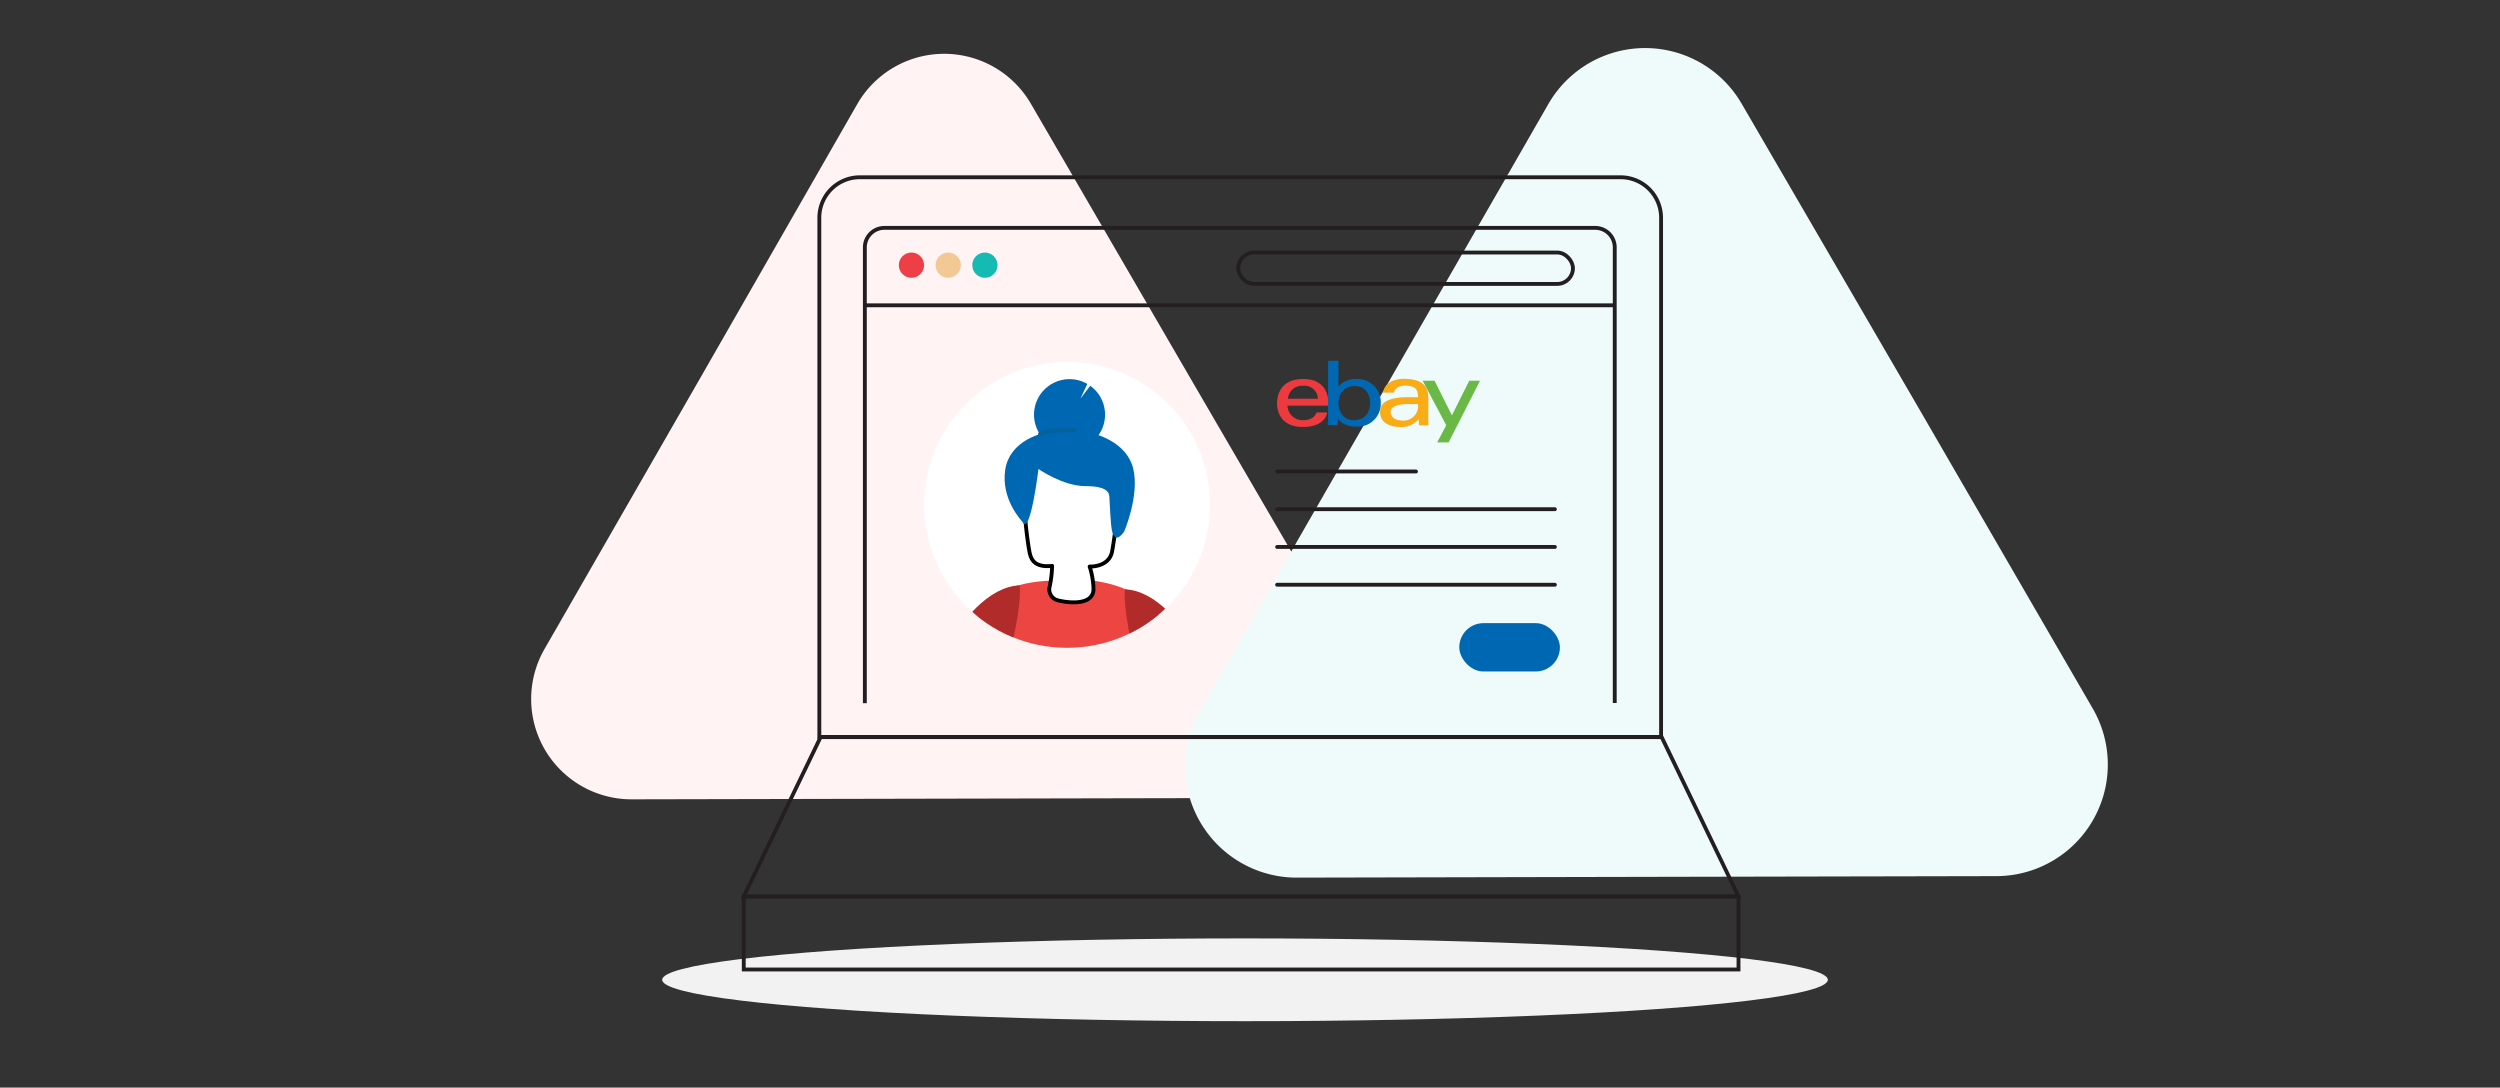 <svg id="Layer_1" data-name="Layer 1" xmlns="http://www.w3.org/2000/svg" xmlns:xlink="http://www.w3.org/1999/xlink" viewBox="0 0 485 211"><rect x="0" y="0" width="485" height="211" fill="#333333" stroke="none"/><defs><style>.cls-1,.cls-15,.cls-5,.cls-6{fill:none;}.cls-2{fill:#fff3f4;}.cls-3{fill:#effbfa;}.cls-4{fill:#f2f2f2;}.cls-5,.cls-6{stroke:#231f20;stroke-miterlimit:10;}.cls-15,.cls-5,.cls-6{stroke-width:0.75px;}.cls-15,.cls-6{stroke-linecap:round;}.cls-7{fill:#0068b2;}.cls-8{fill:#ee3f47;}.cls-9{fill:#f2c994;}.cls-10{fill:#15bab3;}.cls-11{fill:#fff;}.cls-12{clip-path:url(#clip-path);}.cls-13{fill:#ed4642;}.cls-14{fill:#b22b2b;}.cls-15{stroke:#000;stroke-linejoin:round;}.cls-16{fill:#04619b;}.cls-17{fill:#ed3a3f;}.cls-18{fill:#faac17;}.cls-19{fill:#6ab845;}</style><clipPath id="clip-path"><circle class="cls-1" cx="207.01" cy="97.94" r="27.74"/></clipPath></defs><title>Artboard 1 copy 71</title><path class="cls-2" d="M200,20.14a19.45,19.45,0,0,0-33.7.07L136,73.07l-30.37,52.85a19.46,19.46,0,0,0,16.91,29.15l61-.13,61-.13a19.46,19.46,0,0,0,16.79-29.22L230.64,72.87Z"/><path class="cls-3" d="M337.88,20.12a21.65,21.65,0,0,0-37.51.08L266.58,79l-33.79,58.82a21.65,21.65,0,0,0,18.82,32.44l67.83-.15,67.84-.14A21.65,21.65,0,0,0,406,137.47l-34-58.68Z"/><ellipse class="cls-4" cx="241.53" cy="190.08" rx="113.07" ry="8.03"/><path class="cls-5" d="M166.81,34.39H314.39a7.86,7.86,0,0,1,7.86,7.86V143a0,0,0,0,1,0,0H158.95a0,0,0,0,1,0,0V42.25A7.86,7.86,0,0,1,166.81,34.39Z"/><polygon class="cls-5" points="322.35 142.97 230.9 142.97 229.15 142.97 159.21 142.97 144.29 173.92 229.15 173.92 230.9 173.92 337.27 173.92 322.35 142.97"/><rect class="cls-5" x="144.29" y="173.92" width="192.98" height="14.16"/><path class="cls-5" d="M167.78,136.42V48a3.79,3.79,0,0,1,3.79-3.79H309.48A3.79,3.79,0,0,1,313.26,48v88.38"/><line class="cls-6" x1="247.76" y1="91.47" x2="274.7" y2="91.47"/><line class="cls-6" x1="247.76" y1="98.79" x2="301.65" y2="98.79"/><line class="cls-6" x1="247.76" y1="106.11" x2="301.65" y2="106.11"/><line class="cls-6" x1="247.76" y1="113.44" x2="301.65" y2="113.44"/><rect class="cls-7" x="283.1" y="120.89" width="19.52" height="9.38" rx="4.69"/><line class="cls-5" x1="167.78" y1="59.23" x2="313.26" y2="59.23"/><circle class="cls-8" cx="176.82" cy="51.44" r="2.45"/><circle class="cls-9" cx="183.95" cy="51.44" r="2.45"/><circle class="cls-10" cx="191.07" cy="51.44" r="2.45"/><circle class="cls-11" cx="207.01" cy="97.94" r="27.74"/><g class="cls-12"><path class="cls-13" d="M225.54,129.67c4.49-15.44-13.48-17-13.48-17-.24,0,.25,1.11.08,2-.27,1.38-1,1.74-1.28,1.79a8.94,8.94,0,0,1-3,.29,21.76,21.76,0,0,1-2.84-.29,2.11,2.11,0,0,1-1.46-1.79c-.17-.85.72-2,.09-2,0,0-20.41,0-13.49,17,2,4.94-3.26,12.92-3,20.21.22,7.65,5.37,14.75,5.43,17.6,0,1-.09,2.18.9,2.23a108.69,108.69,0,0,0,14.42-.08,108.69,108.69,0,0,0,14.42.08c1-.05.88-1.28.9-2.23.07-2.85,1.36-9.95,1.58-17.6C225,142.59,224.05,134.79,225.54,129.67Z"/><path class="cls-14" d="M218.25,114.33c11.73.44,22.49,25.73,18.76,33.48s-19.63,7.58-19.63,7.58l-11.14-5.88s14.89-6.66,14.3-10.53.82-5.8-.94-13.71C217.72,116.83,218.25,114.33,218.25,114.33Z"/><path class="cls-14" d="M197.81,113.56C186.07,114,175.31,139.29,179,147s19.63,7.58,19.63,7.58l11.14-5.88s-14.89-6.66-14.3-10.53-.81-5.8,1-13.71C198.34,116.06,197.81,113.56,197.81,113.56Z"/><path class="cls-15" d="M212.14,114.28a15.52,15.52,0,0,0-.75-4.37s3.81.2,4.37-3a65.51,65.51,0,0,0,1-9.6c-.1-1.71.27-5.8-4-7.39-4.65-1.71-12.08-2.85-13.77,1.7-1.08,2.92.42,14.48.84,15.93.29,1,.92,2.6,4.28,2.23a20.48,20.48,0,0,1-.52,4.2,2.19,2.19,0,0,0,1.46,2.44C207.39,117.05,212.12,117.46,212.14,114.28Z"/><path class="cls-7" d="M198.38,101.29c-.16-.27-4.25-4.41-3.36-10.2,1.59-10.42,22.6-10,24.85-.08,1.2,5.24-1.79,12.13-1.79,12.13s-1.79,2.79-2.39-.34c-.24-1.28-.39-5-.48-6.49-.1-1.81-2.8-2-4.61-2-4.42,0-9.14-3.33-9.14-3.33S199.9,104,198.38,101.29Z"/><path class="cls-7" d="M210.94,74.48a6.89,6.89,0,1,0,2.5,2.49,5.17,5.17,0,0,0-.49-.73,6.19,6.19,0,0,0-1.07-1.1c-.12-.11-.25-.2-.38-.3l-1.9,2.5Z"/><path class="cls-16" d="M201.8,84.6a.39.39,0,0,1-.34-.18.4.4,0,0,1,.1-.55c.14-.1,1.55-1,6.8-.82a.41.41,0,0,1,.39.42.43.43,0,0,1-.42.39c-5-.15-6.3.67-6.31.68A.46.46,0,0,1,201.8,84.6Z"/></g><rect class="cls-5" x="240.23" y="48.99" width="64.92" height="6.09" rx="3.04"/><path class="cls-17" d="M252.85,73.53c-4.93,0-5.12,3.83-5.09,4.82,0,0-.24,4.48,5,4.48,4.48,0,4.7-2.81,4.7-2.81h-2.06s-.4,1.54-2.63,1.5a2.93,2.93,0,0,1-3-2.82h7.93S258.29,73.53,252.85,73.53Zm-3,3.82a2.76,2.76,0,0,1,3-2.51,2.57,2.57,0,0,1,2.82,2.51Z"/><path class="cls-7" d="M263.2,73.53A4.34,4.34,0,0,0,259.66,75V70h-2l0,10.46s0,1.22-.09,2h1.93l.08-1.18s.9,1.48,3.53,1.48a4.45,4.45,0,0,0,4.76-4.62A4.5,4.5,0,0,0,263.2,73.53Zm-.45,8c-3.13,0-3.08-3.32-3.08-3.32s-.11-3.23,3.07-3.31,3.08,3.38,3.08,3.38S265.87,81.46,262.75,81.5Z"/><path class="cls-18" d="M277.08,80.46c0-1.35.05-2.56,0-3.41s.05-3.37-4.23-3.55c0,0-4.09-.37-4.52,2.68h2.1s.16-1.4,2.28-1.36,2.38,1,2.37,2.24h-2.3c-1,0-4.66.12-5,2.34-.4,2.62,1.94,3.44,3.78,3.43a4.24,4.24,0,0,0,3.66-1.54l.08,1.22h1.83S277.08,81.82,277.08,80.46Zm-5.18,1.11s-2,0-2.11-1.59,3.06-1.59,3.06-1.59h2.25A2.84,2.84,0,0,1,271.9,81.57Z"/><polygon class="cls-19" points="276 73.86 278.3 73.86 281.67 80.57 285.04 73.86 287.12 73.86 281.03 85.83 278.81 85.83 280.57 82.5 276 73.86"/></svg>